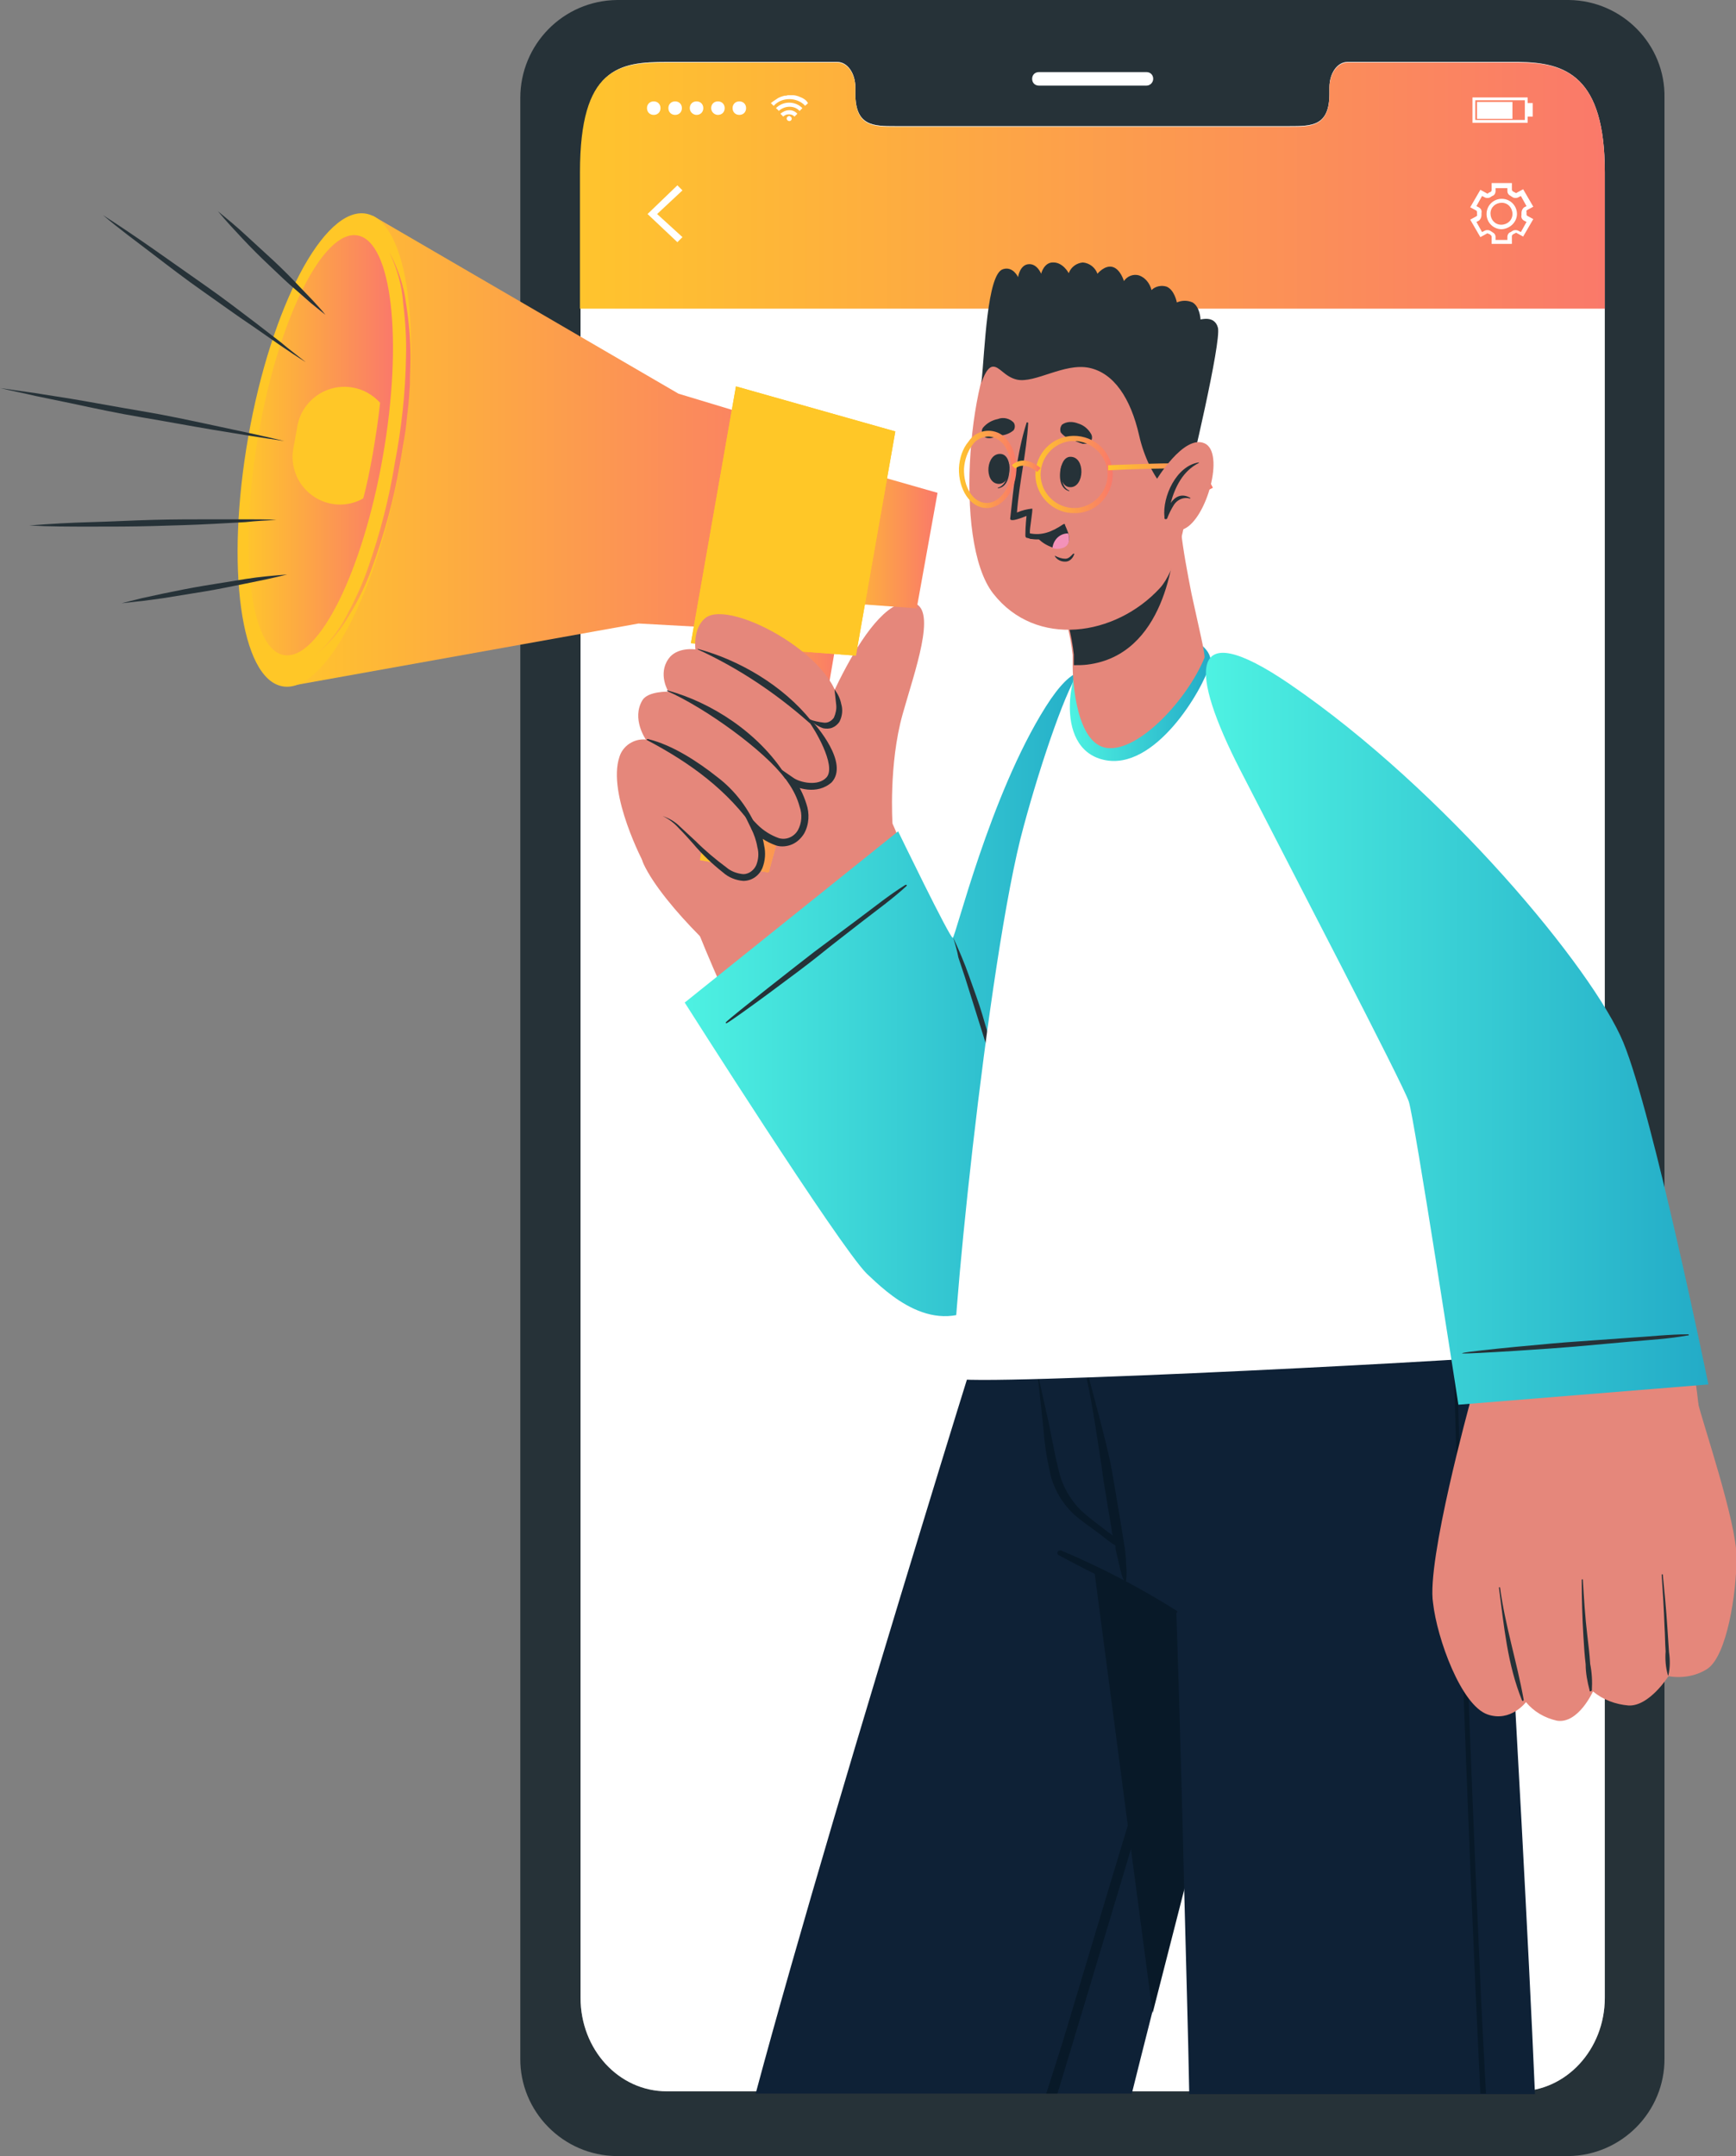 <?xml version="1.0" encoding="utf-8"?>
<!-- Generator: Adobe Illustrator 25.0.1, SVG Export Plug-In . SVG Version: 6.00 Build 0)  -->
<svg version="1.1" id="Layer_1" xmlns="http://www.w3.org/2000/svg" xmlns:xlink="http://www.w3.org/1999/xlink" x="0px" y="0px"
	 viewBox="0 0 308.3 382.8" style="enable-background:new 0 0 308.3 382.8;" xml:space="preserve">
<rect x="0" y="0" width="308.3" height="382.8" fill="#808080" stroke="none"/>
<style type="text/css">
	.st0{fill:#263238;}
	.st1{fill:#FFFFFF;}
	.st2{fill:url(#SVGID_1_);}
	.st3{fill:#0E2136;}
	.st4{fill:#081928;}
	.st5{fill:#E5877B;}
	.st6{fill:#FFC727;}
	.st7{fill:url(#SVGID_2_);}
	.st8{opacity:0.1;enable-background:new    ;}
	.st9{fill:url(#SVGID_3_);}
	.st10{fill:url(#SVGID_4_);}
	.st11{fill:url(#SVGID_5_);}
	.st12{fill:url(#SVGID_6_);}
	.st13{fill:url(#SVGID_7_);}
	.st14{fill:url(#SVGID_8_);}
	.st15{fill:url(#SVGID_9_);}
	.st16{fill:none;}
	.st17{fill:#F392B9;}
	.st18{fill:url(#SVGID_10_);}
	.st19{fill:url(#SVGID_11_);}
	.st20{fill:url(#SVGID_12_);}
	.st21{fill:url(#SVGID_13_);}
	.st22{fill:url(#SVGID_14_);}
</style>
<g>
	<g id="freepik--Device--inject-7">
		<path class="st0" d="M278.6,0h-169C100,0.1,92.4,7.9,92.4,17.4c0,0,0,0,0,0v348c-0.1,9.5,7.6,17.3,17.1,17.4h169
			c9.5-0.1,17.2-7.9,17.1-17.4v-348C295.8,7.9,288.1,0.1,278.6,0C278.6,0,278.6,0,278.6,0z M285,354.7c0,9.2-6.9,16.6-15.3,16.6
			H118.4c-8.5,0-15.3-7.4-15.3-16.6V30.6c0-18.7,6.9-19.6,15.3-19.6h30.3c1.8,0,3.2,2,3.2,4.5v1.1c0,5.8,3.2,5.8,7.1,5.8h70
			c4,0,7.1,0,7.1-5.8v-1.1c0-2.5,1.4-4.5,3.2-4.5h30.3c8.5,0,15.3,2.5,15.3,19.6L285,354.7z"/>
		<path class="st1" d="M203.6,15.2h-19.1c-0.7,0-1.2-0.5-1.2-1.2l0,0c0-0.7,0.5-1.2,1.2-1.2h19.1c0.7,0,1.2,0.5,1.2,1.2l0,0
			C204.8,14.6,204.3,15.2,203.6,15.2z"/>
		<path class="st1" d="M285,30.6v324.1c0,9.2-6.9,16.6-15.3,16.6H118.4c-8.5,0-15.3-7.4-15.3-16.6V30.6c0-18.7,6.9-19.6,15.3-19.6
			h30.3c1.8,0,3.2,2,3.2,4.5v1.1c0,5.8,3.2,5.8,7.1,5.8h70c4,0,7.1,0,7.1-5.8v-1.1c0-2.5,1.4-4.5,3.2-4.5h30.3
			C278.1,11.1,285,13.5,285,30.6z"/>
		<linearGradient id="SVGID_1_" gradientUnits="userSpaceOnUse" x1="103.05" y1="32.915" x2="284.99" y2="32.915">
			<stop  offset="0" style="stop-color:#FFC42D"/>
			<stop  offset="1" style="stop-color:#FA796A"/>
		</linearGradient>
		<path class="st2" d="M285,30.6v24.2H103V30.6c0-18.7,6.9-19.5,15.4-19.5h30.3c1.8,0,3.2,2,3.2,4.5v1.1c0,5.8,3.2,5.8,7.1,5.8h70
			c3.9,0,7.1,0,7.1-5.8v-1.1c0-2.5,1.4-4.5,3.2-4.5h30.3C278.1,11.1,285,13.5,285,30.6z"/>
		<polygon class="st1" points="120.3,43 115,38 120.3,32.9 121.2,33.8 116.7,38 121.2,42.1 		"/>
		<path class="st1" d="M268.5,43.3h-3.6v-1.3c0-0.1-0.1-0.2-0.2-0.3c-0.1-0.1-0.3-0.2-0.4-0.2c-0.1-0.1-0.2-0.1-0.3,0l-1.1,0.6
			l-1.8-3.1l1.1-0.6c0.1-0.1,0.2-0.2,0.1-0.3c0-0.1,0-0.2,0-0.2c0-0.1,0-0.2,0-0.2c0-0.1,0-0.2-0.1-0.3l-1.1-0.6l1.8-3.1l1.1,0.6
			c0.1,0.1,0.2,0.1,0.3,0c0.1-0.1,0.3-0.2,0.4-0.2c0.1-0.1,0.2-0.2,0.2-0.3v-1.3h3.6v1.2c0,0.1,0.1,0.2,0.2,0.3l0.4,0.2
			c0.1,0.1,0.2,0.1,0.3,0l1.1-0.6l1.8,3.1l-1.1,0.6c-0.1,0.1-0.2,0.2-0.1,0.3c0,0.1,0,0.2,0,0.2v0.2c0,0.1,0,0.2,0.1,0.3l1.1,0.6
			l-1.8,3.1l-1.1-0.6c-0.1-0.1-0.2-0.1-0.3,0l-0.4,0.2c-0.1,0.1-0.2,0.2-0.2,0.3L268.5,43.3z M265.6,42.6h2.1v-0.5
			c0-0.4,0.2-0.8,0.6-0.9c0.1-0.1,0.2-0.1,0.3-0.2c0.3-0.2,0.8-0.2,1.1,0l0.4,0.2l1-1.8l-0.4-0.2c-0.4-0.2-0.6-0.6-0.5-1v-0.4
			c0-0.4,0.2-0.8,0.5-1l0.4-0.2l-1-1.8l-0.4,0.2c-0.3,0.2-0.8,0.2-1.1,0c-0.1-0.1-0.2-0.1-0.3-0.2c-0.4-0.2-0.6-0.5-0.6-0.9v-0.5
			h-2.1v0.5c0,0.4-0.2,0.8-0.6,0.9c-0.1,0.1-0.2,0.1-0.3,0.2c-0.3,0.2-0.8,0.2-1.1,0l-0.4-0.2l-1,1.8l0.4,0.2c0.4,0.2,0.6,0.6,0.5,1
			c0,0.1,0,0.3,0,0.4c0,0.4-0.2,0.8-0.5,1l-0.4,0.2l1,1.8l0.4-0.2c0.3-0.2,0.8-0.2,1.1,0c0.1,0.1,0.2,0.1,0.3,0.2
			c0.4,0.2,0.6,0.5,0.6,0.9V42.6z M266.7,40.7c-1.5,0-2.7-1.2-2.7-2.7c0-1.5,1.2-2.7,2.7-2.7c1.5,0,2.7,1.2,2.7,2.7c0,0,0,0,0,0
			C269.4,39.4,268.2,40.6,266.7,40.7L266.7,40.7z M266.7,36c-1.1,0-2,0.8-2,1.9c0,1.1,0.8,2,1.9,2c1.1,0,2-0.8,2-1.9c0,0,0,0,0,0
			C268.6,36.9,267.8,36,266.7,36L266.7,36z"/>
		<g id="freepik--u5Zjqx--inject-7">
			<path class="st1" d="M143.5,18.3l-0.3,0.3c-0.1,0-0.1,0.1-0.2,0.2c-0.7-0.8-1.8-1.2-2.8-1.2c-1.1,0-2.1,0.4-2.8,1.2l-0.2-0.2
				l-0.3-0.3l0,0l0,0l0.4-0.3c0.3-0.2,0.6-0.4,0.9-0.6c0.4-0.2,0.7-0.3,1.1-0.4c0.2,0,0.4,0,0.6-0.1h0.5h0.4c0.3,0,0.7,0.1,1,0.2
				c0.2,0.1,0.5,0.2,0.7,0.3c0.2,0.1,0.5,0.3,0.7,0.5L143.5,18.3L143.5,18.3z"/>
			<path class="st1" d="M138.3,19.7c-0.1-0.2-0.3-0.3-0.5-0.5c1.3-1.3,3.4-1.3,4.7,0c0,0,0,0,0,0l-0.5,0.5
				C141.1,18.7,139.4,18.7,138.3,19.7z"/>
			<path class="st1" d="M141.6,20.2l-0.5,0.5c-0.3-0.3-0.6-0.4-1-0.4c-0.4,0-0.7,0.1-1,0.4l-0.5-0.5
				C139.5,19.4,140.8,19.3,141.6,20.2C141.6,20.1,141.6,20.1,141.6,20.2z"/>
			<path class="st1" d="M140.6,21.1c0,0.2-0.2,0.4-0.4,0.4l0,0c-0.2,0-0.4-0.1-0.5-0.4c0-0.2,0.1-0.4,0.4-0.5c0,0,0.1,0,0.1,0
				C140.4,20.7,140.6,20.8,140.6,21.1C140.6,21.1,140.6,21.1,140.6,21.1z"/>
		</g>
		<path class="st1" d="M114.9,19.2c0-0.7,0.5-1.2,1.2-1.2c0.7,0,1.2,0.5,1.2,1.2c0,0.7-0.5,1.2-1.2,1.2S114.9,19.9,114.9,19.2
			C114.9,19.2,114.9,19.2,114.9,19.2z"/>
		<path class="st1" d="M118.7,19.2c0-0.7,0.5-1.2,1.2-1.2c0.7,0,1.2,0.5,1.2,1.2c0,0.7-0.5,1.2-1.2,1.2S118.7,19.9,118.7,19.2
			C118.7,19.2,118.7,19.2,118.7,19.2z"/>
		<path class="st1" d="M122.5,19.2c0-0.7,0.5-1.2,1.2-1.2c0.7,0,1.2,0.5,1.2,1.2c0,0.7-0.5,1.2-1.2,1.2c0,0,0,0,0,0
			C123.1,20.4,122.5,19.9,122.5,19.2C122.5,19.2,122.5,19.2,122.5,19.2z"/>
		<path class="st1" d="M126.3,19.2c0-0.7,0.5-1.2,1.2-1.2c0.7,0,1.2,0.5,1.2,1.2c0,0.7-0.5,1.2-1.2,1.2c0,0,0,0,0,0
			C126.9,20.4,126.3,19.9,126.3,19.2C126.3,19.2,126.3,19.2,126.3,19.2z"/>
		<path class="st1" d="M130.1,19.2c0-0.7,0.5-1.2,1.2-1.2c0.7,0,1.2,0.5,1.2,1.2c0,0.7-0.5,1.2-1.2,1.2S130.1,19.9,130.1,19.2
			C130.1,19.2,130.1,19.2,130.1,19.2z"/>
		<path class="st1" d="M271.3,21.8h-9.8v-4.5h9.8V21.8z M262,21.3h8.8v-3.5H262L262,21.3z"/>
		<rect x="262.3" y="18.1" class="st1" width="6.3" height="3"/>
		<rect x="271.3" y="18.3" class="st1" width="0.9" height="2.4"/>
	</g>
	<g id="freepik--Character--inject-7">
		<path class="st3" d="M179.7,219.4c0,0-7.1,22.4-16,51.6c-9.9,32.4-22.1,73.1-29.5,100.7h66.8c1.1-4.4,2.3-9.2,3.6-14.3l5.6-22
			c5.3-20.8,11.2-43.5,16.4-63.3c7.7-29.6,13.7-52.6,13.7-52.6L179.7,219.4z"/>
		<path class="st4" d="M227.4,235.7c-1.4,5.1-3.2,10.2-4.8,15.2s-3.2,10.4-4.8,15.6c-3.2,10.3-6.3,20.6-9.4,30.9
			c-6.3,20.6-12.5,41.2-18.7,61.9c-1.2,4.1-2.6,8.3-3.9,12.4h2c2.4-7.9,4.8-15.9,7.2-23.9c6.3-20.9,12.5-41.9,18.8-62.9
			c3.1-10.5,6.2-21.1,9.3-31.6c1.5-5.3,3-10.7,4.5-16C228.3,234.8,228,233.6,227.4,235.7z"/>
		<path class="st4" d="M186.6,219.4c4.2,32.6,12.2,93.6,18.1,138c13.7-53.7,35.7-138,35.7-138H186.6z"/>
		<path class="st3" d="M210.3,335.4c0.3,12.3,0.7,25.1,0.9,36.4h61.4c-1.2-27.9-3.4-67.2-5.2-98.9c-1.7-30.1-3.1-53.4-3.1-53.4
			h-82.6c0,0,1.4,29,8,52c0.5,1.9,1.1,3.8,1.7,5.6c6.1,2.5,11.9,5.5,17.5,9C208.9,286,209.7,309.3,210.3,335.4z"/>
		<path class="st4" d="M262.9,371.7h1c-0.4-7.4-0.8-14.8-1.1-22.1c-1.8-39.9-3.2-79.8-4.5-119.7c0-0.3-0.5-0.4-0.5,0
			c0.7,22.6,1.3,45.1,2,67.7C260.7,322.2,261.7,347,262.9,371.7z"/>
		<path class="st4" d="M188.5,275.3c7.1,3,14,6.6,20.5,10.7c0.1,0.1,0.1,0.2,0,0.3c-0.1,0.1-0.2,0.1-0.3,0.1
			c-6.9-3.4-13.9-6.6-20.7-10.3c-0.2-0.1-0.3-0.4-0.1-0.7C188.1,275.3,188.3,275.2,188.5,275.3z"/>
		<path class="st4" d="M184.2,243.2c0.6,3.1,1.3,6.1,2,9.2c0.6,2.9,1.1,5.8,1.8,8.6c0.6,2.7,2,5.2,4,7.2c1.1,1,2.4,2,3.6,2.9
			c0.6,0.5,1.3,1,2,1.5c-0.1-0.4-0.2-0.8-0.2-1.2c-0.2-1.2-0.4-2.3-0.6-3.5c-0.4-2.6-0.9-5.2-1.2-7.8c-0.8-5.1-1.5-10.2-2.6-15.3
			c0-0.1,0.1-0.2,0.2-0.2c0.1,0,0.1,0,0.2,0.1c1.3,5,2.7,9.9,3.8,15c0.5,2.5,2.5,14.7,2.6,15.5s0.2,1.8,0.2,2.7
			c0.1,0.9,0.1,1.8,0,2.7c0,0.2-0.3,0.2-0.4,0l0,0c-0.4-0.8-0.6-1.7-0.8-2.6c-0.2-0.9-0.4-1.8-0.6-2.6c-0.1-0.3-0.1-0.6-0.1-1
			c-1.2-0.7-2.3-1.7-3.4-2.5s-2.4-1.7-3.6-2.7c-2.1-1.8-3.6-4.2-4.4-6.8c-0.7-2.9-1.2-5.8-1.4-8.8c-0.4-3.5-0.7-7-1.2-10.4
			C183.9,243,184.2,243,184.2,243.2z"/>
		<path class="st5" d="M195.2,138.8c-4.1,32.7-11.3,87.5-22.9,91.9c-2,0.8-10.5,2.5-16.4-4.1c-9.8-11.1-26.8-48.4-31.6-60.4
			c-2.1-5.3,32.6-22.7,35.6-17.3c4.2,7.5,8.5,18.8,9.4,18.4c1.4-0.6,3.8-14.5,13-34.1C193.8,109,196.7,126.7,195.2,138.8z"/>
		<path class="st5" d="M114.3,153.4c3.4,7.3,16.3,19.6,20.5,21.4c4.2,1.8,25.8-19.4,25.3-24.1c-0.6-4.7-14-28.5-21.4-32.2
			S110.8,145.8,114.3,153.4z"/>
		<path class="st5" d="M158.5,146.2c0,0-0.7-10.5,1.8-19.4c2.1-7.5,6.1-18.4,2.1-19.7c-8.2-2.6-18.1,24.6-18.1,24.6
			s-2.4,12.7,5.5,16C152.7,148.9,156.1,148.3,158.5,146.2z"/>
		<polygon class="st6" points="136.5,154.9 124.4,152.7 130.6,117.5 146,120.2 		"/>
		<linearGradient id="SVGID_2_" gradientUnits="userSpaceOnUse" x1="124.35" y1="136.192" x2="145.97" y2="136.192">
			<stop  offset="0" style="stop-color:#FFC42D"/>
			<stop  offset="1" style="stop-color:#FA796A"/>
		</linearGradient>
		<polygon class="st7" points="146,120.2 142.4,133.4 136.5,154.9 124.3,152.7 130.6,117.5 		"/>
		<polygon class="st8" points="146,120.2 142.4,133.4 128.2,130.9 130.6,117.5 		"/>
		<linearGradient id="SVGID_3_" gradientUnits="userSpaceOnUse" x1="127.305" y1="116.709" x2="149.036" y2="116.709">
			<stop  offset="0" style="stop-color:#FFC42D"/>
			<stop  offset="1" style="stop-color:#FA796A"/>
		</linearGradient>
		<polygon class="st9" points="129.9,107.7 149,111.1 146.5,125.7 127.3,122.3 		"/>
		<linearGradient id="SVGID_4_" gradientUnits="userSpaceOnUse" x1="147.68" y1="95.692" x2="166.45" y2="95.692">
			<stop  offset="0" style="stop-color:#FFC42D"/>
			<stop  offset="1" style="stop-color:#FA796A"/>
		</linearGradient>
		<polygon class="st10" points="162.8,108 147.7,106.9 151.8,83.3 166.5,87.5 		"/>
		<linearGradient id="SVGID_5_" gradientUnits="userSpaceOnUse" x1="51.51" y1="80.072" x2="144.99" y2="80.072">
			<stop  offset="0" style="stop-color:#FFC42D"/>
			<stop  offset="1" style="stop-color:#FA796A"/>
		</linearGradient>
		<polygon class="st11" points="145,77.3 138.9,112.1 113.4,110.7 51.5,121.8 66.2,38.3 120.5,69.9 		"/>
		
			<ellipse transform="matrix(0.174 -0.985 0.985 0.174 -31.113 122.631)" class="st6" cx="57.5" cy="79.9" rx="42.6" ry="13.7"/>
		<linearGradient id="SVGID_6_" gradientUnits="userSpaceOnUse" x1="44.103" y1="79.01" x2="69.798" y2="79.01">
			<stop  offset="0" style="stop-color:#FFC42D"/>
			<stop  offset="1" style="stop-color:#FA796A"/>
		</linearGradient>
		<path class="st12" d="M45.9,77.1c3.6-20.6,11.5-36.4,17.6-35.3c6.1,1.1,8.1,18.6,4.5,39.2s-11.5,36.4-17.6,35.3
			C44.3,115.2,42.3,97.6,45.9,77.1z"/>
		<path class="st6" d="M66.2,80.6c-0.5,2.7-1,5.4-1.7,7.9c-4.1,2.3-9.2,0.8-11.5-3.3c-0.9-1.7-1.3-3.7-0.9-5.6l0.7-3.9
			c0.8-4.6,5.2-7.7,9.8-6.9c1.9,0.3,3.6,1.3,4.9,2.7C67.2,74.5,66.7,77.6,66.2,80.6z"/>
		<polygon class="st6" points="152,116.4 122.7,114.2 130.7,68.6 159,76.6 		"/>
		<polygon class="st6" points="152,116.4 122.7,114.2 130.7,68.6 159,76.6 		"/>
		<linearGradient id="SVGID_7_" gradientUnits="userSpaceOnUse" x1="55.56" y1="80.687" x2="72.88" y2="80.687">
			<stop  offset="0" style="stop-color:#FFC42D"/>
			<stop  offset="1" style="stop-color:#FA796A"/>
		</linearGradient>
		<path class="st13" d="M69.1,44.7c1.5,2.8,2.6,5.9,3,9.1c0.5,3.2,0.8,6.4,0.8,9.6c0,1.6-0.1,3.2-0.1,4.8c-0.1,1.6-0.2,3.2-0.4,4.8
			s-0.3,3.2-0.6,4.8s-0.5,3.2-0.8,4.7c-1.1,6.3-2.8,12.5-5,18.5c-1.1,3-2.5,5.9-4.2,8.6c-1.6,2.8-3.8,5.2-6.3,7.1
			c2.5-2,4.5-4.5,6-7.3c1.5-2.8,2.9-5.7,3.9-8.7c2.1-6,3.7-12.2,4.7-18.4c1.2-6.2,1.9-12.6,2-18.9c0.1-3.2-0.1-6.3-0.5-9.5
			C71.4,50.7,70.5,47.6,69.1,44.7z"/>
		<path class="st0" d="M38.7,37.5c1.7,1.4,3.4,2.8,5,4.3s3.3,3,4.9,4.5s3.2,3.1,4.7,4.7l2.3,2.4c0.7,0.8,1.5,1.6,2.2,2.5
			c-0.9-0.7-1.7-1.4-2.6-2.1l-2.5-2.2c-1.7-1.4-3.3-3-4.9-4.5s-3.2-3.1-4.7-4.7S40.1,39.2,38.7,37.5z"/>
		<path class="st0" d="M51,102c-2.4,0.6-4.8,1.1-7.3,1.6s-4.9,1-7.3,1.4s-4.9,0.8-7.4,1.2l-3.7,0.5c-1.2,0.1-2.5,0.3-3.7,0.4
			c1.2-0.3,2.4-0.6,3.6-0.9l3.7-0.8c2.4-0.5,4.9-1,7.3-1.4s4.9-0.8,7.4-1.2S48.5,102.2,51,102z"/>
		<path class="st0" d="M5.2,93.3c3.7-0.3,7.3-0.5,11-0.6s7.3-0.3,10.9-0.4s7.3-0.1,11-0.1h5.5c1.8,0,3.7,0,5.5,0.1
			c-1.8,0.1-3.7,0.2-5.5,0.4L38.1,93c-3.7,0.2-7.3,0.3-11,0.4s-7.3,0.1-11,0.1S8.8,93.5,5.2,93.3z"/>
		<path class="st0" d="M18.3,38.2c3.1,2,6.2,4.1,9.2,6.2s6.1,4.3,9.1,6.4s6,4.4,8.9,6.6l4.4,3.4c1.4,1.2,2.9,2.3,4.4,3.5
			c-1.6-1-3.1-2-4.7-3.1l-4.6-3.2C42,56,39,53.8,36,51.7S30,47.3,27,45S21.1,40.6,18.3,38.2z"/>
		<path class="st0" d="M50.5,78.3c-4.2-0.6-8.5-1.3-12.7-2s-8.4-1.5-12.6-2.2s-8.4-1.6-12.6-2.5l-6.3-1.3c-2.1-0.5-4.2-0.9-6.3-1.4
			c2.1,0.3,4.2,0.6,6.3,0.9l6.3,1c4.2,0.7,8.4,1.5,12.6,2.2s8.4,1.6,12.6,2.5S46.3,77.3,50.5,78.3z"/>
		<path class="st5" d="M149,126.4c-0.5,4.3-5.2,1.3-5.2,1.3s5.8,5.9,3.6,10.2c-2.1,4.1-7.7,0.2-8.1,0c0.3,0.3,5.5,5.9,2.9,9.9
			s-7.7-0.6-8-0.9c0.2,0.4,2.7,5.6,0,8.2c-4.6,4.4-11.3-8.7-16.3-10.1c0,0-3.3,8.2-3.5,8.4c0,0-6.6-12.4-4.4-19
			c0.6-2,2.6-3.3,4.7-3.1c0,0-2.6-3.7-0.6-7c1-1.6,4.6-1.5,4.6-1.5s-1.9-3.1,0-5.8c1.5-2.2,4.8-1.7,4.8-1.7s-0.5-3.8,1.8-5.6
			C129.8,106.2,150,117.3,149,126.4z"/>
		<path class="st0" d="M123.9,115.3C123.9,115.2,123.9,115.2,123.9,115.3c0-0.1,0-0.1,0-0.1c7.5,2,15.2,6.6,20.1,12.7
			c0.2,0.2-0.1,0.6-0.3,0.4C137.7,123,131.1,118.6,123.9,115.3z"/>
		<path class="st0" d="M118.5,122.7c-0.1,0,0-0.2,0.1-0.1c7.7,2.1,16.2,7.5,21,15.2c0.2,0.3,0.1,0.7-0.2,0.4
			C135.8,133.3,125.3,125.7,118.5,122.7z"/>
		<path class="st0" d="M134.2,147.5c-4.9-7.2-11.7-12.1-19.3-16.1c-0.1,0,0-0.2,0.1-0.2c4.3,1,8.9,4,12.3,6.7
			c3.2,2.4,5.7,5.7,7.2,9.4C134.6,147.5,134.3,147.6,134.2,147.5z"/>
		<path class="st0" d="M143.9,127.7c0.2,0.2-0.4,0.3-0.2,0.5c0.8,1,4.9,7.7,3.1,9.8c-1.5,1.7-4.8,0.9-5.9,0.1l-2.9-2l2,2.9
			c0.9,1.3,1.6,2.7,2,4.2c0.5,1.4,0.4,2.9-0.3,4.2c-0.7,1.2-2.1,1.8-3.4,1.4c-1.4-0.5-2.7-1.3-3.8-2.4l-2.9-3l1.8,3.7
			c0.5,1,0.9,2.1,1.1,3.3c0.3,1.1,0.2,2.2-0.2,3.2c-0.4,0.9-1.3,1.6-2.3,1.6c-1.1-0.1-2.2-0.5-3-1.2c-1.9-1.4-3.8-3-5.5-4.7
			c-0.9-0.8-1.8-1.7-2.7-2.5c-0.9-0.9-1.9-1.5-3.1-1.9c1.1,0.5,2.1,1.3,2.9,2.2c0.9,0.9,1.7,1.8,2.5,2.7c1.6,1.9,3.4,3.6,5.3,5.1
			c1,0.9,2.3,1.4,3.6,1.5c1.5,0,2.8-0.9,3.4-2.3c0.5-1.3,0.6-2.7,0.3-4c-0.2-1.3-0.6-2.5-1.2-3.7l-1.1,0.8c1.2,1.3,2.7,2.3,4.4,2.9
			c0.9,0.3,2,0.2,2.9-0.2c0.9-0.4,1.6-1.1,2.1-1.9c0.9-1.6,1-3.6,0.4-5.3c-0.5-1.6-1.3-3.2-2.3-4.6l-0.9,0.9c1.5,1,5.1,2.2,7.7-0.1
			C150.8,135.5,145,128.8,143.9,127.7z"/>
		<path class="st0" d="M143.7,127.7c0.8,0.3,1.7,0.5,2.6,0.6c0.7,0.1,1.4-0.3,1.8-0.9c0.3-0.7,0.5-1.5,0.4-2.3
			c-0.1-0.9-0.2-1.8-0.3-2.7c0.6,0.8,1,1.6,1.2,2.6c0.3,1,0.2,2.1-0.3,3.1c-0.3,0.5-0.8,0.9-1.3,1.1c-0.5,0.2-1.1,0.2-1.6,0.1
			C145.3,129,144.4,128.4,143.7,127.7z"/>
		<linearGradient id="SVGID_8_" gradientUnits="userSpaceOnUse" x1="121.64" y1="176.423" x2="196.81" y2="176.423">
			<stop  offset="0" style="stop-color:#4EF2E2"/>
			<stop  offset="1" style="stop-color:#23ABC7"/>
		</linearGradient>
		<path class="st14" d="M121.6,178l37.9-30.4c0,0,9.2,19,9.7,18.9c0.5-0.1,6.6-25.3,16.5-41s12.4,1.3,10.3,14.3
			c-2.1,13-12.1,84.8-21.1,91.4c-9,6.6-17.4-1.7-21-5.1C149,221.2,121.6,178,121.6,178z"/>
		<path class="st0" d="M128.9,181.5c1.2-1.2,13.1-10.5,15.7-12.5l7.9-5.9c2.7-2,5.4-4.2,8.3-6c0.1,0,0.1,0,0.2,0s0,0.1,0,0.2
			c-2.5,2.3-5.3,4.3-8,6.4s-5.3,4.1-7.9,6.2c-2.6,2.1-14.6,11-16.1,11.8C128.9,181.7,128.9,181.6,128.9,181.5z"/>
		<path class="st0" d="M169.3,166.5c1,2.2,2,4.5,2.8,6.8s1.7,4.6,2.4,7s1.4,4.7,2,7.1c0.6,2.4,1.1,4.8,1.4,7.3
			c-0.4-1.2-0.7-2.4-1-3.6c-0.3-1.2-0.7-2.4-1.1-3.5l-2.2-7l-2.2-7l-1.2-3.6C170,168.8,169.6,167.6,169.3,166.5z"/>
		<path class="st1" d="M169.5,244.7c1.6,1.6,102.5-3.7,103-4.4c1.3-1.8-34.7-109.1-58.4-126.1c-5.1-3.6-18.7,1.2-22.2,4.8
			c-2.2,2.2-7,16.2-10.1,27.7C175.4,169.8,168.1,243.3,169.5,244.7z"/>
		<linearGradient id="SVGID_9_" gradientUnits="userSpaceOnUse" x1="190.006" y1="123.259" x2="214.931" y2="123.259">
			<stop  offset="0" style="stop-color:#4EF2E2"/>
			<stop  offset="1" style="stop-color:#23ABC7"/>
		</linearGradient>
		<path class="st15" d="M193.9,114.5c-4,3-7.1,18.3,2.1,20.4c9.1,2.1,17.6-12.4,18.9-17S202.5,108.1,193.9,114.5z"/>
		<path class="st5" d="M196.6,132.8c5.7,0.7,14.3-8.7,17.3-16c0.2-0.5-1-5.4-2.3-11.4c-0.7-3.6-1.5-7.7-1.9-11.5l-23,8.2
			c0,0,3.1,7.6,3.8,14.2c0,0.5,0,1,0,1.6c0,0.1,0,0.2,0,0.3C190.5,121.2,191.2,132.1,196.6,132.8z"/>
		<path class="st0" d="M208.8,94.3c-0.2,4.8-2,22-15.7,23.7c-0.8,0.1-1.6,0.1-2.4,0.1c0-0.1,0-0.2,0-0.3c0-0.5,0-1,0-1.6
			c-0.7-6.6-3.8-14.2-3.8-14.2L208.8,94.3z"/>
		<path class="st5" d="M210.2,65.7c3.4,8.1,1.2,32.8-4.2,38.7c-7.9,8.6-22,10.7-29.6,1c-7.4-9.4-4.1-41.5,2.1-47
			C187.6,50.2,205.3,53.7,210.2,65.7z"/>
		<path class="st16" d="M206.6,104.2L206.6,104.2"/>
		<path class="st0" d="M188.5,82.7c0-0.1,0.1,0.1,0.1,0.2c-0.2,1.7-0.1,3.6,1.3,4.2c0,0,0,0.1,0,0.1C188.1,86.8,188,84.3,188.5,82.7
			z"/>
		<path class="st0" d="M190.1,81.1c2.7,0,2.5,5.4,0,5.4C187.6,86.5,187.9,81.1,190.1,81.1z"/>
		<path class="st0" d="M179.2,82.4c0-0.1-0.1,0.1-0.1,0.1c0,1.7-0.3,3.6-1.9,4.1v0.1C179.1,86.5,179.4,84,179.2,82.4z"/>
		<path class="st0" d="M177.8,80.6c-2.7-0.3-3.1,5-0.6,5.3S180,80.9,177.8,80.6z"/>
		<path class="st0" d="M192.3,78.8c-0.7-0.2-1.4-0.5-2-0.8c-0.8-0.2-1.4-0.6-1.9-1.2c-0.2-0.5-0.1-1,0.2-1.4
			c0.8-0.6,1.9-0.6,2.9-0.2c1,0.3,1.8,1,2.3,1.9c0.3,0.6,0.1,1.3-0.5,1.6C192.9,78.8,192.6,78.8,192.3,78.8z"/>
		<path class="st0" d="M175.8,77.8c0.7-0.1,1.4-0.3,2.1-0.5c0.8-0.1,1.5-0.4,2.1-0.9c0.3-0.4,0.3-1,0-1.4c-0.7-0.7-1.8-1-2.8-0.6
			c-1,0.2-1.9,0.7-2.6,1.5c-0.4,0.5-0.3,1.3,0.3,1.7C175.2,77.8,175.5,77.8,175.8,77.8z"/>
		<path class="st0" d="M190.6,98.3c-0.4,0.4-0.8,0.9-1.4,0.9c-0.6,0-1.2-0.2-1.8-0.5c0,0-0.1,0-0.1,0c0,0,0,0,0,0
			c0.4,0.7,1.2,1.1,2.1,1c0.7-0.1,1.2-0.7,1.4-1.4C190.8,98.3,190.7,98.3,190.6,98.3z"/>
		<path class="st0" d="M189.1,93.3c-0.9,1.3-2.3,2.2-3.9,2.4c-0.7,0.1-1.3,0.1-2,0c-0.1,0-0.3,0-0.4-0.1l-0.4-0.1
			c-0.2,0-0.3-0.2-0.3-0.4l0,0c0-0.1,0-0.1,0-0.2l0,0v-0.1c0-1.3,0.2-3.2,0.2-3.2c-0.5,0.2-2.9,1.2-2.9,0.5c0.6-5.5,1.2-11.7,2.9-17
			c0-0.2,0.3-0.1,0.3,0c-0.3,5.3-1.6,10.6-2,15.9c0.9-0.4,1.8-0.6,2.7-0.7c0.2,0.1-0.5,3.7-0.4,4.3c0,0,0,0,0,0.1
			c2.1,0.4,3.8-0.2,5.9-1.6C189.1,93,189.2,93.1,189.1,93.3z"/>
		<path class="st0" d="M184.1,95.3c0.7,0.9,1.7,1.5,2.8,1.9c0.6,0.2,1.2,0.2,1.8,0c1.3-0.4,1.3-1.6,1-2.6c-0.2-0.5-0.4-1.1-0.7-1.6
			C187.7,94.3,185.9,95.1,184.1,95.3z"/>
		<path class="st17" d="M186.9,97.3c0.6,0.2,1.2,0.2,1.8,0c1.3-0.4,1.3-1.6,1-2.6C188.2,94.7,187.1,95.8,186.9,97.3z"/>
		<path class="st0" d="M210.8,86.1c0.6-2.1,6.1-25.3,5.5-27.9c-0.6-2.3-3.1-1.4-3.1-1.5s-0.1-2.2-1.4-3c-0.9-0.4-1.9-0.4-2.8,0
			c0,0-0.4-2.2-1.8-2.8c-0.9-0.3-2-0.1-2.7,0.6c-0.3-1.2-1.1-2.2-2.2-2.6c-1-0.3-2.1,0.1-2.7,1c0,0-0.6-2.1-2-2.5s-2.7,1.2-2.7,1.2
			c-0.4-1.1-1.4-1.9-2.6-2c-1.1,0.1-2.1,0.8-2.5,1.9c0,0-1-1.9-2.7-1.9c-1.7-0.1-2.2,2-2.2,2s-0.7-1.8-2.2-1.7
			c-1.6,0.1-1.9,2.3-1.9,2.3s-0.9-2-2.7-1.4c-2.8,0.9-3.2,14.3-3.8,20.2c0,0,0.8-2.8,2-2.9s2.1,1.8,4.3,2.3c3.2,0.7,8.4-3,12.8-2.1
			s7.4,5.4,8.9,12C204,84.9,209.3,91.2,210.8,86.1z"/>
		<linearGradient id="SVGID_10_" gradientUnits="userSpaceOnUse" x1="183.877" y1="84.194" x2="197.58" y2="84.194">
			<stop  offset="0" style="stop-color:#FFC42D"/>
			<stop  offset="1" style="stop-color:#FA796A"/>
		</linearGradient>
		<path class="st18" d="M189.5,91c-3.7-0.7-6.2-4.3-5.5-8l0,0c0.7-3.7,4.2-6.2,8-5.5c3.7,0.7,6.2,4.2,5.5,8
			c-0.6,3.1-3.1,5.4-6.2,5.6C190.7,91.1,190.1,91.1,189.5,91z M184.9,83.2c-0.6,3.2,1.6,6.3,4.8,6.9c3.2,0.6,6.3-1.6,6.9-4.8
			c0.6-3.2-1.6-6.3-4.8-6.9c0,0,0,0,0,0c-0.5-0.1-1-0.1-1.5-0.1C187.6,78.5,185.4,80.5,184.9,83.2L184.9,83.2z"/>
		<linearGradient id="SVGID_11_" gradientUnits="userSpaceOnUse" x1="170.27" y1="83.396" x2="180.487" y2="83.396">
			<stop  offset="0" style="stop-color:#FFC42D"/>
			<stop  offset="1" style="stop-color:#FA796A"/>
		</linearGradient>
		<path class="st19" d="M175.1,90.2c-2.8-0.1-4.9-3.3-4.8-7.1c0.1-1.7,0.6-3.4,1.7-4.7c1.3-2,4-2.5,5.9-1.2c0.6,0.4,1,0.9,1.4,1.5
			c0.9,1.4,1.3,3.1,1.2,4.9c-0.2,3.6-2.4,6.4-5,6.6H175.1z M172.7,79c-0.9,1.2-1.4,2.7-1.5,4.2c-0.1,3.3,1.6,6,3.9,6.1
			s4.3-2.5,4.5-5.7c0.1-1.5-0.3-3-1.1-4.3c-0.6-1-1.7-1.7-2.8-1.8h-0.3C174.3,77.6,173.3,78.1,172.7,79L172.7,79z"/>
		<linearGradient id="SVGID_12_" gradientUnits="userSpaceOnUse" x1="179.7" y1="82.797" x2="184.8" y2="82.797">
			<stop  offset="0" style="stop-color:#FFC42D"/>
			<stop  offset="1" style="stop-color:#FA796A"/>
		</linearGradient>
		<path class="st20" d="M184.2,83.8l0.6-0.7c-1-0.9-3.3-2.2-5.1-0.5l0.6,0.6C181.9,81.8,184.1,83.7,184.2,83.8z"/>
		<linearGradient id="SVGID_13_" gradientUnits="userSpaceOnUse" x1="196.86" y1="84.593" x2="215.44" y2="84.593">
			<stop  offset="0" style="stop-color:#FFC42D"/>
			<stop  offset="1" style="stop-color:#FA796A"/>
		</linearGradient>
		<path class="st21" d="M214.6,87l0.8-0.4c-0.2-0.4-1.8-3.8-3.8-4.2s-14.2,0.2-14.8,0.2v0.9c3.5-0.2,13-0.5,14.5-0.2
			S214.2,86,214.6,87z"/>
		<path class="st5" d="M205.3,85.3c0,0,4.9-8.2,8.6-6.6s0.4,13.4-3.6,15.2c-2.1,1.1-4.6,0.4-5.8-1.7c0-0.1-0.1-0.1-0.1-0.2
			L205.3,85.3z"/>
		<path class="st0" d="M212.9,82.1C212.9,82.1,212.9,82.1,212.9,82.1c0,0.1,0,0.1,0,0.1c-2.8,1.4-4.2,4.2-5,7.1
			c0.8-1.1,1.9-1.8,3.5-0.9c0,0,0,0.1,0,0.1c0,0,0,0-0.1,0c-1.1-0.3-2.2,0.2-2.8,1.1c-0.5,0.8-0.9,1.6-1.2,2.4
			c-0.1,0.3-0.6,0.2-0.5-0.1c0,0,0,0,0-0.1C206.4,88.2,208.9,82.7,212.9,82.1z"/>
		<path class="st5" d="M228.3,121.3c32.6,22.4,56.2,57.6,58.5,65c5.5,18,13.7,49.7,14.9,63.9c0.5,5.3-40.1,4.3-40.8-1.3
			c-2.1-17.6-9.7-55.8-9.9-56.5c-1.4-4.6-12.9-24.7-24.7-46.4S214.6,111.8,228.3,121.3z"/>
		<path class="st5" d="M264.2,304.4c4.1,1.4,6.8-2.2,6.8-2.2c1.4,1.7,3.3,2.8,5.5,3.3c3.8,0.6,6.4-5.2,6.4-5.2
			c1.8,1.5,4,2.3,6.3,2.5c3.7,0.2,7.1-5.2,7.1-5.2c2.4,0.4,4.9,0,6.9-1.3c3.5-2.3,5.2-13.5,5.2-19.8s-6.1-24.1-6.9-27.6h-40.4
			c0,0-7.8,28.3-6.6,35.7C255.2,290.9,259.5,302.8,264.2,304.4z"/>
		<path class="st0" d="M270.3,301.9c-2.6-6.4-3.2-13.2-4.1-20c0-0.1,0.1-0.1,0.1-0.1c0.1,0,0.1,0.1,0.1,0.1c0.9,6.7,3,13.2,4.2,19.9
			c0,0.1-0.1,0.2-0.2,0.2C270.4,302,270.4,302,270.3,301.9z"/>
		<path class="st0" d="M282.3,300.1c-0.4-1.5-0.7-3.1-0.7-4.6c-0.2-1.7-0.3-3.3-0.4-5c-0.2-3.3-0.3-6.7-0.3-10c0-0.1,0.2-0.2,0.2,0
			c0.2,3.3,0.4,6.6,0.8,9.9c0.2,1.7,0.4,3.3,0.5,5c0.3,1.5,0.4,3.1,0.3,4.7c0,0.1-0.2,0.2-0.3,0.2
			C282.3,300.3,282.3,300.2,282.3,300.1z"/>
		<path class="st0" d="M296.2,297.4c-0.4-1.4-0.5-2.8-0.4-4.2c-0.1-1.5-0.1-3-0.2-4.5c-0.1-3-0.3-6.1-0.5-9.1c0-0.1,0.1-0.1,0.1-0.1
			c0.1,0,0.1,0.1,0.1,0.1c0.3,3.1,0.6,6.1,0.8,9.2l0.3,4.5c0.2,1.4,0.2,2.8-0.1,4.1C296.3,297.5,296.2,297.5,296.2,297.4
			C296.2,297.4,296.2,297.4,296.2,297.4z"/>
		<linearGradient id="SVGID_14_" gradientUnits="userSpaceOnUse" x1="214.131" y1="182.618" x2="303.34" y2="182.618">
			<stop  offset="0" style="stop-color:#4EF2E2"/>
			<stop  offset="1" style="stop-color:#23ABC7"/>
		</linearGradient>
		<path class="st22" d="M259,249.4l44.4-3.6c0,0-9.8-47.8-15.1-60.7s-31.7-44.8-59.2-63.6c-18.7-12.8-17.6-1.9-8.9,15.1
			s29,55.9,30,59S259,249.4,259,249.4z"/>
		<path class="st0" d="M259.8,240.2c1.7-0.4,16.7-1.8,20-2l9.8-0.7c3.4-0.2,6.8-0.6,10.2-0.6c0.1,0,0.1,0,0.1,0.1s0,0.1-0.1,0.1
			c0,0,0,0-0.1,0c-3.3,0.6-6.8,0.8-10.2,1.1l-10,0.9c-3.3,0.3-18.2,1.3-19.9,1.2C259.6,240.4,259.7,240.3,259.8,240.2z"/>
	</g>
</g>
</svg>
